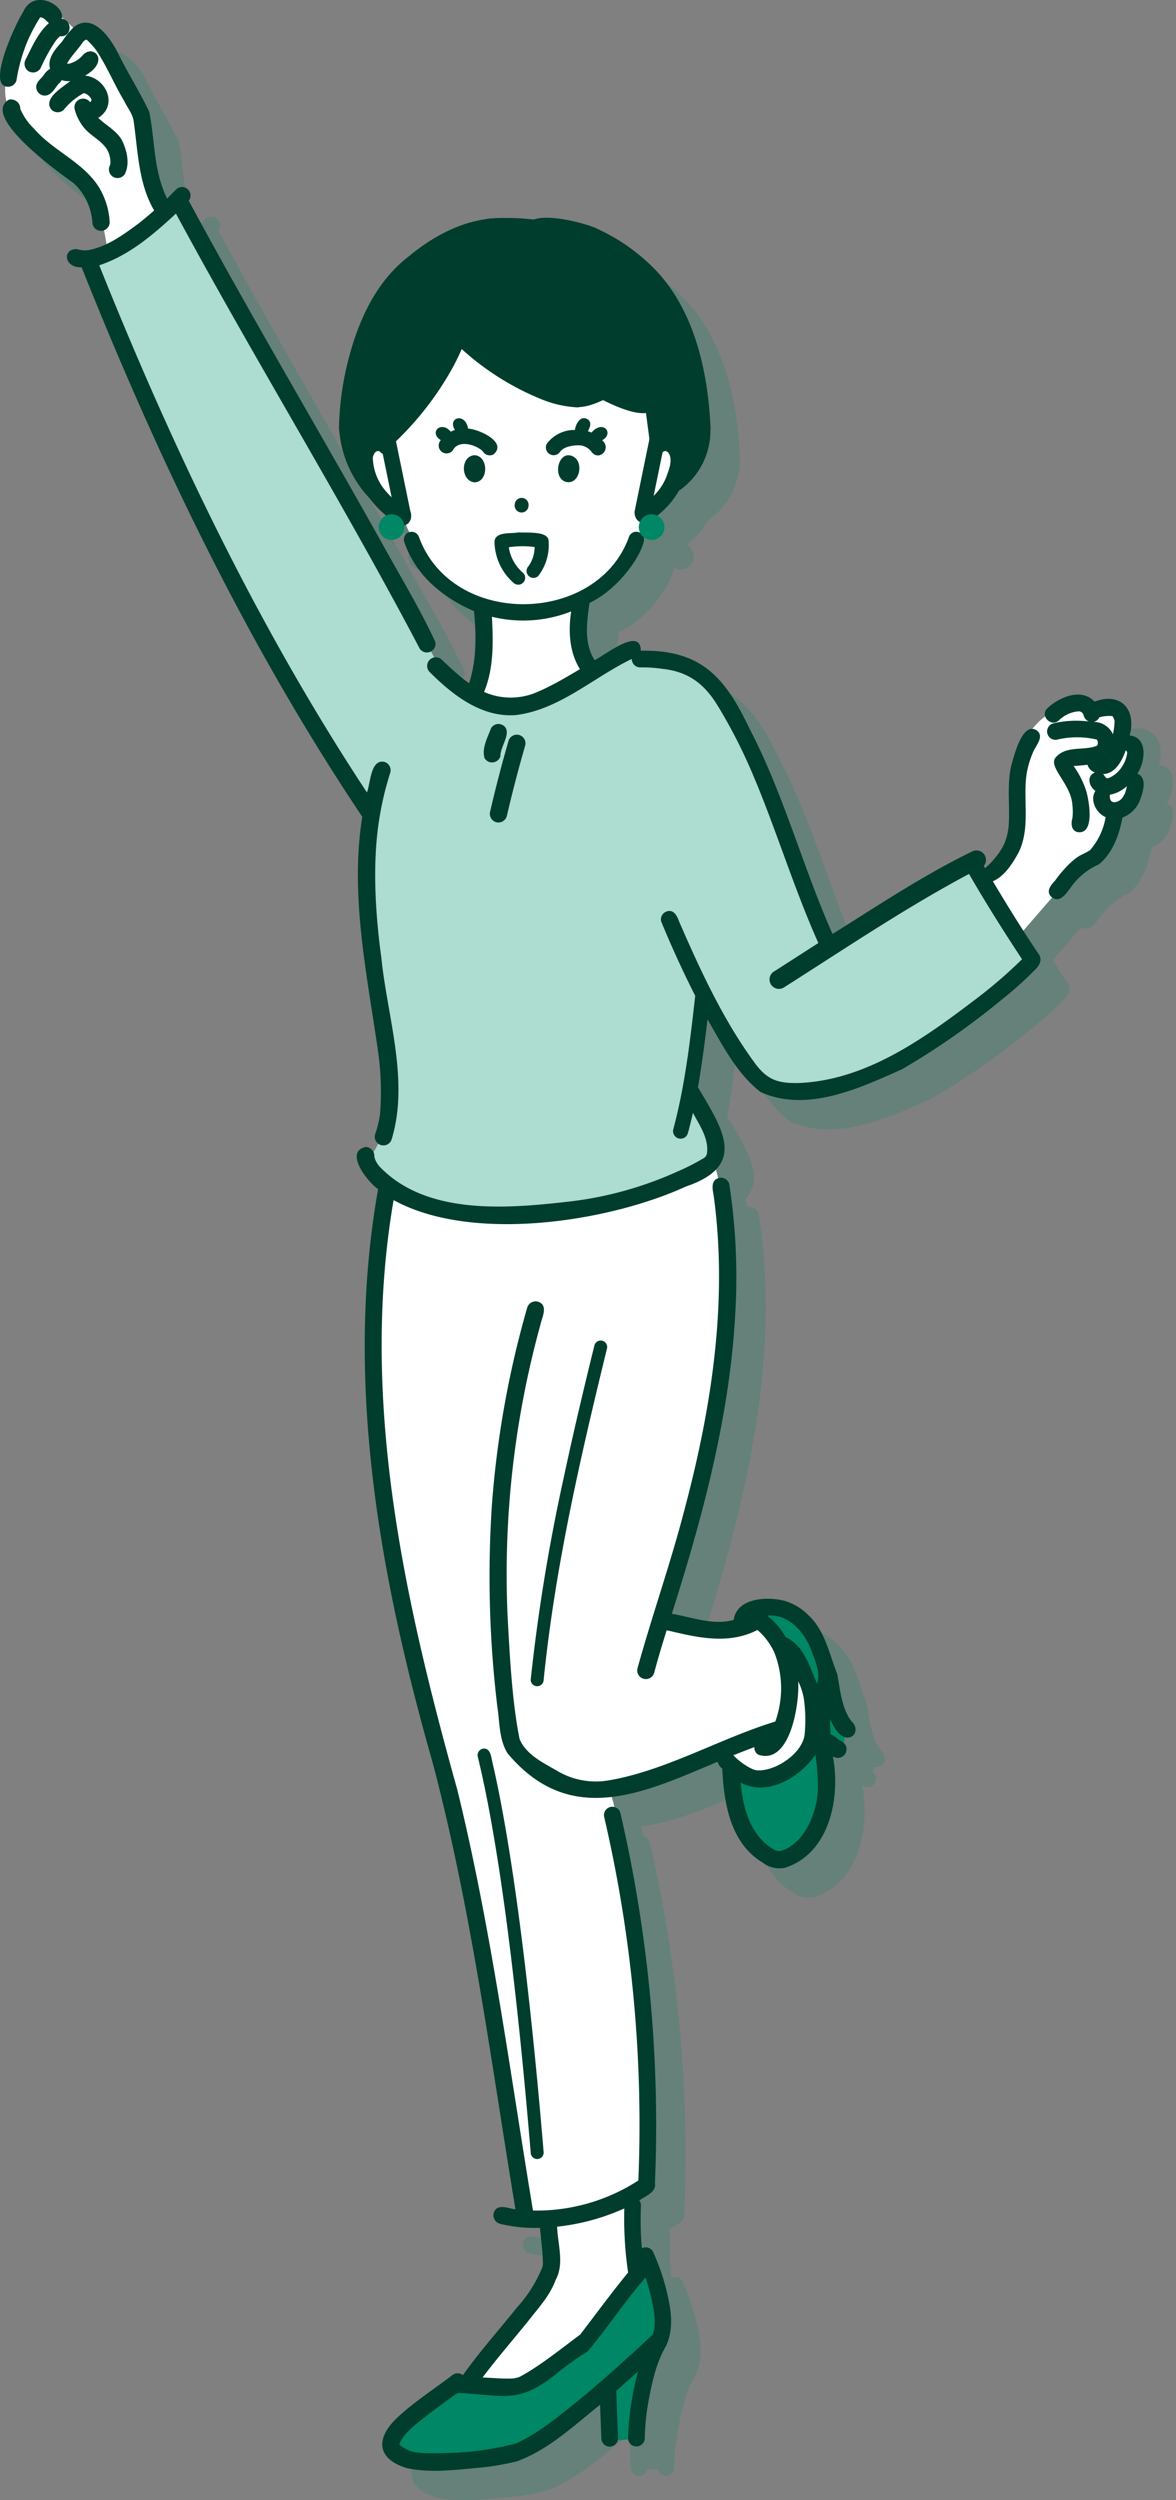 <svg xmlns="http://www.w3.org/2000/svg" width="200" height="425" viewBox="0 0 200 425">
  <rect x="0" y="0" width="200" height="425" fill="#808080" stroke="none"/>
  <g id="mv_img02" transform="translate(-2259.813 -313.928)">
    <g id="グループ_5480" data-name="グループ 5480" transform="translate(0.712 -0.351)">
      <g id="group" transform="translate(2264.099 319.277)" opacity="0.2">
        <g id="グループ_5046" data-name="グループ 5046" transform="translate(0.87 1.454)">
          <g id="グループ_5044" data-name="グループ 5044" transform="translate(64.997 271.746)">
            <path id="パス_95629" data-name="パス 95629" d="M2761,984.927s.476,15.849,8.837,15.7,8.157-14.707,7.2-19.876l2.925,1.158.823-3.431s-2.988-4.579-3.232-8.4-3.389-14.154-12.527-12.046l4.667,5.894a11.781,11.781,0,0,1,4.965,7.844,57.517,57.517,0,0,1,.507,9.889S2769.165,990.671,2761,984.927Z" transform="translate(-2702.604 -957.752)" fill="#008765"/>
            <path id="パス_95630" data-name="パス 95630" d="M2692.177,1170.68l-10.639,15-10.542,6.959H2659.5s-12.442,7.5-11.209,10.581,14.169,4.133,22.082.834S2685.1,1193.5,2685.1,1193.5l.945,8.691,5.086-.473,2.005-13.747S2698.566,1182.208,2692.177,1170.68Z" transform="translate(-2648.207 -1060.444)" fill="#008765"/>
          </g>
          <g id="グループ_5045" data-name="グループ 5045">
            <path id="パス_95631" data-name="パス 95631" d="M2644.7,552.862s-3.875-.639-3.773,2.4,1.24,6.833,6.391,10.834c0,0,4.053,11.985,13.2,15.027,0,0,1.042,13.5-1.292,15.423,0,0,11.128,3.957,20.427-4.073,0,0-2.919-3.23-2.494-12.2,0,0,10.456-5.083,11.136-14.588,0,0,7.447-5.643,5.979-9.956s-3.485-2.266-3.485-2.266l1.036-8.21s-2.107-15.627-24.29-15.218S2644.587,541.077,2644.7,552.862Z" transform="translate(-2579.697 -479.724)" fill="#008765"/>
            <path id="パス_95632" data-name="パス 95632" d="M2550.671,467.347s-2.487-1.273-5.209-15.347-9.612-16.522-10.326-14.895c0,0-6.194-7.424-8.437-2.643s-6.074,12.213-2.714,16.449,11.873,9.35,13.5,12.612,2.637,10.76,2.637,10.76Z" transform="translate(-2522.66 -432.857)" fill="#008765"/>
            <path id="パス_95633" data-name="パス 95633" d="M2843.443,690.666s5.363-1.148,5.966-8.469-1.518-15.7,6.2-20,14.55,1.79,11.518,4.319c0,0,4.421,2.559,1.423,5.782,0,0,3.691,3.86-2.16,7.267a11.067,11.067,0,0,1-6.416,9.027l-10.4,12.011Z" transform="translate(-2677.369 -542.743)" fill="#008765"/>
            <path id="パス_95634" data-name="パス 95634" d="M2687.67,1154.787l.511,8.487-14.753,19.634,8.806.9,10.572-7.821s9.955-11.3,9.955-11.668-.694-13.734-.694-13.734Z" transform="translate(-2595.373 -779.008)" fill="#008765"/>
            <path id="パス_95635" data-name="パス 95635" d="M2758.309,988.845s1.694,4.956,6.484,4.637,9.744-4.626,9.579-8.253-1.867-13.572-5.847-13.471c0,0,3.028,10.378-.156,13.471Z" transform="translate(-2636.31 -692.76)" fill="#008765"/>
          </g>
          <path id="パス_95636" data-name="パス 95636" d="M2645.583,815.457s-4.211,29.13-2.353,41.531,8.283,48.561,15.172,71.485l10.659,62.055s11.574,1.471,20.63-5.272c0,0,.038-45.91-6.277-67.219l28.277-9.981s6.153-14.7-3.935-18.913c0,0-6.832,3.837-15.457-.623,0,0,9.405-28.015,9.644-38.533s4-22.28-.9-38.952Z" transform="translate(-2580.581 -615.246)" fill="#008765"/>
          <path id="パス_95637" data-name="パス 95637" d="M2622.876,581.693s-4.454,1.633-12.843-5.888l-23.369-42.666-21.48-37.671s-8.337,10.274-15.471,10.148c0,0,14.767,32.929,23.643,51.089,8.934,18.277,23.391,43.242,23.391,43.242a70.132,70.132,0,0,0,1.245,22.643c2.731,11.919,5.535,29.967-.821,36.339,0,0,8.777,14.965,39.823,7.539,0,0,18.873-4.311,19.64-8.434s-4.313-12.066-4.313-12.066l2.156-15.6s6.344,13.328,10.016,15.306,10.114,3.442,24.416-4.3,21.489-16.538,21.489-16.538l-10.273-16.713L2675.9,622.59s-15.1-47.685-27.231-48.968l-8.56-1.668S2631.064,580.408,2622.876,581.693Z" transform="translate(-2535.708 -463.053)" fill="#008765"/>
          <path id="パス_95638" data-name="パス 95638" d="M2665.533,501.869a40.215,40.215,0,0,0-7.709-.156c-2.974.392-16.515,8.525-19.279,15.7s-6.293,19.328-6.167,20.095a19.141,19.141,0,0,0,5.792,12.355s-4.056-7.255-.892-9.232,12.681-11.49,15.784-18.114c0,0,17.559,11.177,19.967,11.219s5.686-1.951,5.686-1.951,5.115,2.72,5.841,2.934l.744,5.585s2.466-2.128,4.046-.021.871,7.647.871,7.647a12.391,12.391,0,0,0,5.3-10.422c0-7.225-6.049-21.2-6.049-21.2S2678.694,500.916,2665.533,501.869Z" transform="translate(-2575.574 -465.997)" fill="#008765"/>
        </g>
        <g id="グループ_5049" data-name="グループ 5049" transform="translate(0)">
          <g id="グループ_5047" data-name="グループ 5047">
            <path id="パス_95639" data-name="パス 95639" d="M2633.808,538.844a1.5,1.5,0,0,0,1.47-1.47,48.159,48.159,0,0,1,.348-5c.194-1.527.474-3.046.818-4.547,1.19-4.788,2.792-9.671,5.818-13.633,4.015-4.626,9.4-8.539,15.566-9.489a15.778,15.778,0,0,1,3.381-.052c.865.164,1.978.052,2.219-.982a1.487,1.487,0,0,0-1.027-1.808c-6.69-1.036-13.177,2.122-18.208,6.316-5.547,4.257-8.509,10.819-10.23,17.435a49.826,49.826,0,0,0-1.625,11.761A1.485,1.485,0,0,0,2633.808,538.844Z" transform="translate(-2574.686 -464.587)" fill="#008765"/>
            <path id="パス_95640" data-name="パス 95640" d="M2696.114,504.64a15.68,15.68,0,0,1,3.857.015,20.946,20.946,0,0,1,4.718,1.34c11.375,5.091,15.584,14.2,17.376,25.98a50.357,50.357,0,0,1,.391,5.341,1.47,1.47,0,0,0,2.941,0c-.438-10.169-3.021-21.472-10.965-28.436a32.1,32.1,0,0,0-8.082-5.349c-1.891-1.1-12.787-3.906-12.043.081A1.517,1.517,0,0,0,2696.114,504.64Zm.021,0c.243-.035.067-.008,0,0Z" transform="translate(-2604.555 -464.53)" fill="#008765"/>
            <path id="パス_95641" data-name="パス 95641" d="M2720.347,554.419c-.029-1.252-1.223-1.539-2.26-1.534a13.989,13.989,0,0,1-2.879-.783,40.708,40.708,0,0,1-7.161-4.031,5.87,5.87,0,0,1-1.767-2.026,1.471,1.471,0,0,0-2.54,1.484C2704.276,550.385,2719.89,559.358,2720.347,554.419Z" transform="translate(-2609.025 -485.641)" fill="#008765"/>
            <path id="パス_95642" data-name="パス 95642" d="M2654.189,543.778c.588-1.069,1.121-2.163,1.609-3.279a45.763,45.763,0,0,0,14.039,8.721,18.666,18.666,0,0,0,5.594,1.189,1.47,1.47,0,0,0,0-2.94c-5.825-.479-10.855-4.08-15.573-7.247a15.759,15.759,0,0,1-3.394-3.48,1.478,1.478,0,0,0-2.631,1.32c-1.385,2.359-2.389,5.024-4.021,7.278a63.746,63.746,0,0,1-7.985,9.576c-2.6-.253-4.361,2.481-4.1,4.859.389,4.464,3.566,8.24,7.292,10.484,1.568.772,2.593-.806,2.035-2.22l-2.435-11.866A52.71,52.71,0,0,0,2654.189,543.778Zm15.666,2.305Zm-28.1,11.711c.023.029.047.058.072.087l-.009,0Zm-.952.7c-.026.067-.042.081,0,0Zm2.268,6.361a9.08,9.08,0,0,1-2.393-5.9c.086-.485.384-1.171.969-1.118-.067-.017-.124-.044.02,0a.265.265,0,0,0,.072,0s-.007,0-.012.005l-.007,0,.006,0a.1.1,0,0,1-.035,0c.057-.019.221.163.161.08.078.066.064.055-.028-.04l.009,0a2.011,2.011,0,0,0,.535.442l1.513,7.37C2643.6,565.427,2643.329,565.149,2643.072,564.855Z" transform="translate(-2577.274 -481.161)" fill="#008765"/>
            <path id="パス_95643" data-name="パス 95643" d="M2690.051,594.691a1.181,1.181,0,1,0,2.353.166A1.181,1.181,0,1,0,2690.051,594.691Z" transform="translate(-2602.516 -508.897)" fill="#008765"/>
            <path id="パス_95644" data-name="パス 95644" d="M2706.922,579.759c-2.539-1.359-3.682,3.5-1.353,4.267C2707.89,584.7,2708.785,580.821,2706.922,579.759Zm-.849,2.493a.426.426,0,0,1,.01.071C2706.063,582.252,2706.066,582.237,2706.073,582.252Zm-.1-.05h0v0Z" transform="translate(-2609.394 -502.136)" fill="#008765"/>
            <path id="パス_95645" data-name="パス 95645" d="M2710.192,570.866c1.515-1.257-.374-3.19-2.168-1.071a5.447,5.447,0,0,0-.618-.226c.364-.691.753-1.562-.118-2.074-1.188-.648-1.958.868-2.082,1.853a5.864,5.864,0,0,0-4.781,2.335,1.324,1.324,0,0,0,2.285,1.336c.584-.791,2.164-1.153,3.531-1.039a2.808,2.808,0,0,1,1.745,1.039c1.3,1.8,3.534-.507,1.857-1.9C2709.956,571.031,2710.074,570.948,2710.192,570.866Z" transform="translate(-2607.428 -496.261)" fill="#008765"/>
            <path id="パス_95646" data-name="パス 95646" d="M2673.96,573.515c2.4-2.113-2.574-4.285-4.346-4.381-.464-2.8-3.562-1.884-2.236.234a5.037,5.037,0,0,0-.7.3c-1.638-1.948-3.788.1-1.7,1.441a1.338,1.338,0,1,0,2.2,1.459c1.256-1.682,4.276-.378,4.968.47A1.357,1.357,0,0,0,2673.96,573.515Zm-5.833-1.631c-.065.031-.077.028,0,0Zm3.545.722c.042.03.04.031,0,0Z" transform="translate(-2590.011 -496.282)" fill="#008765"/>
            <path id="パス_95647" data-name="パス 95647" d="M2675.23,579.509c-2.445.085-2.47,4.23-.163,4.611C2677.57,584.2,2677.63,579.715,2675.23,579.509Zm.038,2.824v0Z" transform="translate(-2594.473 -502.131)" fill="#008765"/>
            <path id="パス_95648" data-name="パス 95648" d="M2645.345,578.154l-.022,0a.352.352,0,0,0,.043.008Z" transform="translate(-2580.948 -501.476)" fill="#008765"/>
            <path id="パス_95649" data-name="パス 95649" d="M2740.944,579.376l-.023-.045.026.053Z" transform="translate(-2627.054 -502.045)" fill="#008765"/>
            <path id="パス_95650" data-name="パス 95650" d="M2729.708,585.759a1.494,1.494,0,0,0,2.012.528A14.189,14.189,0,0,0,2737,580.95c1.875-3.059,2.572-9.114-2.212-9.62a1.322,1.322,0,0,0-2.607-.2c-.3,1.422-2.389,11.661-2.738,13.339A2.073,2.073,0,0,0,2729.708,585.759Zm5.474-11.19a2.687,2.687,0,0,1,.191.314c0-.016.042.089.064.128l-.039-.076c.436,1.287-.188,2.626-.608,3.836l.046-.1-.066.152a9.5,9.5,0,0,1-2.1,3.066l1.512-7.369c.065-.052.113-.13.185-.176-.017.025-.019.033.028-.016a.7.7,0,0,1,.284-.052c-.05-.018-.073-.04.049,0a.256.256,0,0,1,.062,0c-.011-.012.026.006.053.022a.277.277,0,0,1-.051-.019.028.028,0,0,1-.014.01A.817.817,0,0,1,2735.182,574.568Zm-.8-.258-.013,0c.024-.029.051-.054.074-.085C2734.445,574.232,2734.412,574.274,2734.386,574.31Zm-.021.013.012,0-.035.03Zm.1-.04.012-.007S2734.478,574.279,2734.47,574.283Zm-.149.085a.117.117,0,0,1-.021.017A.1.1,0,0,1,2734.32,574.368Z" transform="translate(-2621.507 -497.596)" fill="#008765"/>
            <path id="パス_95651" data-name="パス 95651" d="M2739.793,578.151h0l0,0Z" transform="translate(-2626.508 -501.475)" fill="#008765"/>
            <path id="パス_95652" data-name="パス 95652" d="M2739.672,578.162a.2.2,0,0,0-.1-.011A.172.172,0,0,0,2739.672,578.162Z" transform="translate(-2626.404 -501.474)" fill="#008765"/>
            <path id="パス_95653" data-name="パス 95653" d="M2739.771,586.857l.006-.014-.021.047Z" transform="translate(-2626.492 -505.668)" fill="#008765"/>
            <path id="パス_95654" data-name="パス 95654" d="M2680.377,657.407l.108.044C2680.526,657.466,2680.528,657.465,2680.377,657.407Z" transform="translate(-2597.855 -539.7)" fill="#008765"/>
            <path id="パス_95655" data-name="パス 95655" d="M2683.136,667.958a1.478,1.478,0,0,0-2.012.527c-.568,1.575-1.619,3.417-1.085,5.1a1.481,1.481,0,0,0,2.687-.352C2682.667,671.558,2684.891,669.038,2683.136,667.958Z" transform="translate(-2597.621 -544.693)" fill="#008765"/>
            <path id="パス_95656" data-name="パス 95656" d="M2682.976,686.147a1.493,1.493,0,0,0,1.809-1.027q1.4-6.046,3.127-12.007a1.471,1.471,0,0,0-2.836-.782q-1.727,5.959-3.126,12.007A1.494,1.494,0,0,0,2682.976,686.147Z" transform="translate(-2598.594 -546.382)" fill="#008765"/>
            <path id="パス_95657" data-name="パス 95657" d="M2698.8,1175.1c.049-.12.149-.433,0,0Z" transform="translate(-2606.74 -789.27)" fill="#008765"/>
            <path id="パス_95658" data-name="パス 95658" d="M2652.185,1232.619a.228.228,0,0,0-.012.05l.018.018A.107.107,0,0,0,2652.185,1232.619Z" transform="translate(-2584.252 -817.115)" fill="#008765"/>
            <path id="パス_95659" data-name="パス 95659" d="M2690.527,1232.225c.127-.056.318-.156,0,0Z" transform="translate(-2602.75 -816.885)" fill="#008765"/>
            <path id="パス_95660" data-name="パス 95660" d="M2644.918,773.531c-.013-.077-.018-.1.007.048C2644.922,773.563,2644.92,773.547,2644.918,773.531Z" transform="translate(-2580.748 -595.676)" fill="#008765"/>
            <path id="パス_95661" data-name="パス 95661" d="M2686.769,1048.332c-1.065-9.715-2.28-19.417-3.886-29.059-.721-4.3-1.522-8.59-2.508-12.839-.22-.947-.348-2.527-1.7-2.216a1.121,1.121,0,0,0-.771,1.356c1.01,4.152,1.826,8.349,2.557,12.557,1.225,7.073,2.2,14.115,3.072,21.263,1.354,11.125,2.431,22.281,3.369,33.448a1.1,1.1,0,0,0,2.206,0C2688.422,1064.664,2687.658,1056.492,2686.769,1048.332Z" transform="translate(-2596.646 -706.942)" fill="#008765"/>
            <path id="パス_95662" data-name="パス 95662" d="M2753.094,809.058c-.083.118-.094.172-.078.169A1.5,1.5,0,0,0,2753.094,809.058Z" transform="translate(-2632.884 -612.838)" fill="#008765"/>
            <path id="パス_95663" data-name="パス 95663" d="M2690.216,607.842a5.608,5.608,0,0,1-1.027,2.773,1.177,1.177,0,0,0,1.664,1.663,8.673,8.673,0,0,0,1.75-6.209c-.417-1.482-3.872-1.117-5.146-1.211-1.261.261-3.875-.193-4.039,1.555a9.491,9.491,0,0,0,3.24,7.017,1.177,1.177,0,0,0,1.663-1.664,7.076,7.076,0,0,1-2.467-4.384,15.672,15.672,0,0,1,4.4-.037C2690.252,607.511,2690.231,607.676,2690.216,607.842Zm.066-1.306c-.025-.086-.012-.067,0,0Z" transform="translate(-2599.322 -514.356)" fill="#008765"/>
            <path id="パス_95664" data-name="パス 95664" d="M2776.451,1037.817h.035l-.046,0Z" transform="translate(-2644.185 -723.164)" fill="#008765"/>
            <path id="パス_95665" data-name="パス 95665" d="M2775.627,1037.554c.045.013.09.029.135.046a.326.326,0,0,0-.146-.052Z" transform="translate(-2643.787 -723.035)" fill="#008765"/>
            <path id="パス_95666" data-name="パス 95666" d="M2777.29,1037.813a.2.2,0,0,0,.044-.006c-.027,0-.053,0-.076.006Z" transform="translate(-2644.579 -723.16)" fill="#008765"/>
            <path id="パス_95667" data-name="パス 95667" d="M2744.153,732.769l-.007-.017Z" transform="translate(-2628.609 -576.037)" fill="#008765"/>
            <path id="パス_95668" data-name="パス 95668" d="M2754.147,676.41c-2.732-4.03-5.288-8.191-7.788-12.37,1.958-.825,3.326-2.988,4.333-4.806,2.048-4.066.847-8.672,1.346-13.007a15.374,15.374,0,0,1,1.1-3.981c.446-1.232,2.189-2.893.553-3.938-2.384-1.217-3.686,4.342-4.174,5.949-.85,3.547-.164,7.2-.506,10.783l0-.009a10.8,10.8,0,0,1-.7,2.615c.088-.128.1-.151.087-.125-.163.241-.274.532-.415.776a13.487,13.487,0,0,1-2.956,3.511l-.213-.365a1.613,1.613,0,0,0-2.006-2.453c-8.265,4.015-15.938,9.15-23.719,14.009-5.1-11.487-8.293-23.783-14.137-34.944-4.16-8.731-8.2-13.384-18.467-13.21-.042-4.187-6.191.85-7.856,1.608-1.854-2.909-1.327-6.5-.865-9.722,4.8-2.307,8.588-7.643,9.225-10.43a1.321,1.321,0,0,0-2.521-.786c-5.372,14.969-30.055,15.5-35.712,0a1.321,1.321,0,0,0-2.52.788,17.63,17.63,0,0,0,4.635,7.17,24.424,24.424,0,0,0,7.245,4.633c.4,4.074.45,8.342-.829,12.272-.185-.118-.671-.481-.764-.551-1.369-1.073-2.635-2.27-3.9-3.465a1.471,1.471,0,0,0-2.079,2.079c3.935,3.929,8.859,7.822,14.752,7.344,7.406-.949,13.131-6.4,19.651-9.538a1.44,1.44,0,0,0,1.418,1.439,23.318,23.318,0,0,1,3.819.247c4.373.475,7.083,2.529,9.352,6.217a89.314,89.314,0,0,1,6.2,12.206c3.728,8.821,6.875,19.1,10.946,28.182-2.474,1.583-4.938,3.18-7.413,4.761a1.6,1.6,0,1,0,1.611,2.756c10.37-6.583,20.574-13.48,31.424-19.262,2.847,4.928,5.886,9.751,9.015,14.5a79.526,79.526,0,0,1-7.878,6.793c-8.827,6.7-18.656,13.8-30.138,14.25-3.728.069-5.5-.645-7.673-3.734-5.25-7.244-9.028-15.461-12.592-23.635.091.217,0,.006-.034-.08l.027.064c-.326-.91-.88-2.166-2.083-1.8a1.434,1.434,0,0,0-.991,1.746c1.766,4.271,3.687,8.487,5.783,12.611-.861,7.634-1.731,15.227-3.729,22.687a1.285,1.285,0,0,0,2.477.683q.475-1.725.865-3.473c1.136,2.133,2.825,4.531,2.352,7.051.01-.016.019-.029.033-.047-.043.045-.07.2-.111.215a1.394,1.394,0,0,1-.36.431,37.589,37.589,0,0,1-4.521,2.312,61.841,61.841,0,0,1-18.084,5.075c-10.712,1.236-24.757,2.536-32.786-6.1.04.055.086.084.009-.028a3.681,3.681,0,0,1-.718-1.455,1.523,1.523,0,0,0-1.479-1.656c-3.735.816.411,6.036,2.12,7.165-5.813,32.826.342,66.173,9.369,97.823,6.53,24.82,9.808,50.318,13.992,75.6-1.238-.155-3.192-1.09-3.7.641a1.5,1.5,0,0,0,1.027,1.808,25.168,25.168,0,0,0,6.841.692c.184,2.071.486,4.141.507,6.219a3.308,3.308,0,0,1-.291.937l0-.014a22.689,22.689,0,0,1-4.118,6.386c-3.063,3.831-6.354,7.5-9.19,11.5a1.522,1.522,0,0,0-1.937.109c-2.042,1.613-6.958,4.825-9.55,7.441-3.513,3.513-2.926,6.8,1.946,8.27,4.032.876,8.306.281,12.381-.079a42.205,42.205,0,0,0,6.3-1.07c5.412-1.951,9.737-6.1,14.18-9.624q.1,2.852.209,5.7a1.419,1.419,0,1,0,2.839,0q-.149-4.035-.3-8.07,1.868-1.634,3.707-3.3a49.066,49.066,0,0,0-1.7,11.372,1.42,1.42,0,0,0,2.839,0,40.1,40.1,0,0,1,.6-6.117c.612-3.293,1.308-6.692,3.032-9.605,1.2-2.589.949-5.473.335-8.209a37.462,37.462,0,0,0-2.585-7.825,1.421,1.421,0,0,0-1.879-.539,60.231,60.231,0,0,1-.154-7.3,1.321,1.321,0,0,0-.281-.834c1.018-.726,2.958-1.415,2.665-2.952a234.507,234.507,0,0,0-5.892-62.961,1.42,1.42,0,0,0-2.737.755,230.458,230.458,0,0,1,5.807,61.761,31.772,31.772,0,0,1-17.92,5.108c-3.972-23.887-7.094-47.96-12.866-71.506-9.072-32.486-16.642-66.461-10.839-100.253,13.229,7.3,36.45,3.772,49.768-2.326,10.478-3.579,6.152-9.783,1.992-16.856.675-3.833,1.164-7.692,1.625-11.544,2.538,4.377,4.945,9.181,9.005,12.351,7.871,3.564,16.767-.6,24.071-3.86a126.871,126.871,0,0,0,16.907-11.794,59.207,59.207,0,0,0,5.416-4.825C2754.1,678.616,2754.937,677.508,2754.147,676.41Zm-82.249-46c-.925.488-1.863.962-2.825,1.37a11.241,11.241,0,0,1-9.076.154l.032.012-.2-.092c1.669-3.979,1.571-8.536,1.335-12.777a22.306,22.306,0,0,0,13.477-.9c-.491,3.282-.332,6.918,1.494,9.8C2674.741,628.814,2673.337,629.643,2671.9,630.408Zm26.538,2.171c.1.129.045.058,0,0Zm-9.75,274.41a10.824,10.824,0,0,1,.108,3.018,5.963,5.963,0,0,1-.286,1.086c-3.883,3.6-7.8,7.162-11.86,10.554-3.6,2.915-7.19,6-11.419,7.957l.054-.026A49.97,49.97,0,0,1,2653.7,931.2c-1.933.067-5.241.156-6.445-.337a6.949,6.949,0,0,1-1.812-1.059.409.409,0,0,1-.033.1.429.429,0,0,1,.015-.118l-.018-.019c0-.037.02-.046.03-.032.668-1.992,3.4-3.873,4.506-4.78,1.674-1.293,3.4-2.529,5.1-3.778a3.415,3.415,0,0,1,.506-.172c8.218.455,10.361,1.9,17.187-3.756a49.012,49.012,0,0,1,4.71-3.311c3.405-4.039,6.338-8.555,9.845-12.55A34.993,34.993,0,0,1,2688.687,906.988Zm-7.192-19.584Zm1.614,2.483q.289-.126.575-.258a63.171,63.171,0,0,0,.642,10.9c-2.818,3.431-5.438,7.018-8.143,10.538-3.189,2.376-7.086,5.51-10.282,7.181a4.647,4.647,0,0,1-1.189.288c-1.712.083-3.425-.106-5.137-.165,2.413-3.206,5.219-6.443,7.779-9.613,1.717-2.206,3.665-4.29,4.646-6.952,1.529-2.817.348-6.052.261-9.07A37.481,37.481,0,0,0,2683.109,889.888Zm-41.241-177.575-.007-.013Zm6.4,4.565.13.054A.636.636,0,0,1,2648.265,716.877Zm25.707,1.667a.736.736,0,0,0,.122-.021A.365.365,0,0,1,2673.971,718.544Zm23.289-7.462.11-.083a3.031,3.031,0,0,1-.3.23Zm11.695-13.273c.37.108.137.068,0,0Z" transform="translate(-2577.506 -514.237)" fill="#008765"/>
            <path id="パス_95669" data-name="パス 95669" d="M2743.27,909.064c-1.648-2.292-1.848-5.265-2.359-7.963-1.36-3.392-2.055-7.323-4.857-9.955a9.45,9.45,0,0,0-4.109-2.488c-2.933-.771-8.124-.527-8.642,3.24-3.548.98-7.045-.471-10.527-1.034,5.254-16.558,9.837-33.515,10.786-50.937a104.315,104.315,0,0,0-1.014-22.114,1.475,1.475,0,0,0-1.808-1.027c-1.395.431-1.034,1.9-.849,3,.165,1.154.3,2.312.416,3.471,1.676,16.8-1.059,33.7-5.381,49.922-2.349,9.069-5.484,17.909-7.983,26.933a1.471,1.471,0,0,0,2.836.782c.64-2.429,1.372-4.832,2.121-7.23a2.421,2.421,0,0,0,.29.057c4.33,1.013,10.107,2.549,15.143-.117a11.3,11.3,0,0,1,2.907,3.893,16.719,16.719,0,0,1,.137,11.676c-9.481,2.916-18.578,8.32-28.238,9.987a12.887,12.887,0,0,1-9.047-1.711c-2.328-1.333-5.11-2.688-6.2-5.285-1.268-6.151-1.7-14.4-2.063-21.3a159.738,159.738,0,0,1,5.606-49.166c.292-1.3,1.391-3.314-.444-3.9a1.5,1.5,0,0,0-1.809,1.027,165.126,165.126,0,0,0-6.027,33.872,184.849,184.849,0,0,0,.942,33.892c.42,2.7.268,5.628,1.762,8.017,10.635,12.633,23.033,6.769,35.7,1.4a2.01,2.01,0,0,0,.8,1.162c.261,5.859,1.375,12.653,6.8,15.938a4.737,4.737,0,0,0,3.9.92c7.583-2.481,9.435-11.929,8.111-18.928a1.487,1.487,0,0,0,2.281-1.59c-.194-.8-1.039-1.017-1.612-1.476a2.893,2.893,0,0,0-1.067-.707q-.084-1.305-.062-2.614C2741.888,914.374,2745.617,911.2,2743.27,909.064Zm-23.3-88.721c-.009-.064-.019-.142,0,0Zm-25.052,98.091-.043-.017C2694.675,918.341,2694.831,918.4,2694.915,918.434Zm.03.013,0,0Zm40.415-7.051c-.4,3.206-4.917,6.238-8.021,6.075-1.012-.031-3.1-1.453-4.091-2.565q1.782-.713,3.577-1.387a1.318,1.318,0,0,0,.7,1.307c5.436,1.758,6.983-8.821,6.742-12.484a10.818,10.818,0,0,1,.97,3.018c0-.01.074.542.071.533A25.838,25.838,0,0,1,2735.359,911.4Zm-2.14-18.99c-.023-.018-.044-.034-.056-.045C2733.181,892.376,2733.2,892.39,2733.219,892.405Zm.089.067Zm-4.294-1.289c3.611-.351,6.208,2.684,7.438,5.757.623,1.852,1.67,3.834,1.013,5.785-1.254-2.9-2.209-6.422-5.3-7.882A13.488,13.488,0,0,0,2729.014,891.183Zm8.609,29.323q-.018.6-.079,1.2c-.012.121-.123.663-.018.2-.53,3.949-2.659,8.2-6.249,9.276.081,0,.142,0-.026.005-.069.018-.141.019-.049,0-.126,0-.252,0-.378,0,.05,0,.094.01.089.021-.014-.006-.372-.037-.135-.024a1.611,1.611,0,0,1-.281-.086c-.01.035-.161-.071-.21-.065.025,0,.044.009.064.014-4.164-2.229-5.511-7.1-5.869-11.5,4.546,2.463,10.079-.9,12.712-4.725A37.088,37.088,0,0,1,2737.623,920.507Zm5.594-11.5a.291.291,0,0,1-.076-.1Z" transform="translate(-2598.522 -616.54)" fill="#008765"/>
            <path id="パス_95670" data-name="パス 95670" d="M2695.314,927.854a1.1,1.1,0,0,0,2.206,0c1.925-19.024,6.221-37.714,10.76-56.26a1.1,1.1,0,1,0-2.126-.586c-1.85,7.5-3.63,15.016-5.238,22.57A314.343,314.343,0,0,0,2695.314,927.854Z" transform="translate(-2605.059 -642.327)" fill="#008765"/>
            <path id="パス_95671" data-name="パス 95671" d="M2533.92,476.9a10.043,10.043,0,0,1,3.193,6.675,1.471,1.471,0,0,0,2.941,0,12.72,12.72,0,0,0-1.773-5.89c-2.667-4.35-7.812-6.228-11.1-10.051a10.23,10.23,0,0,1-2.328-3.344,1.591,1.591,0,0,0-1.937-1.582C2518,465.531,2531.559,475.225,2533.92,476.9Zm1.106,1.186c.069.085.061.084,0,0Zm-3.359-6.508c-.023-.018-.046-.036-.07-.053Zm.017.013-.016-.013C2531.738,471.628,2531.817,471.69,2531.684,471.587Z" transform="translate(-2521.4 -445.768)" fill="#008765"/>
            <path id="パス_95672" data-name="パス 95672" d="M2521.973,444.745a1.488,1.488,0,0,0,1.809-1.027,28.761,28.761,0,0,1,1.872-6.658l-.019.044a27.59,27.59,0,0,1,2.191-4.126,1.781,1.781,0,0,1,.806.359c.044.048.381.432.175.158a2.01,2.01,0,0,0,.5.47c-1.888,1.682-2.855,4-3.968,6.2a1.506,1.506,0,0,0,.527,2.012,1.489,1.489,0,0,0,2.012-.528,30.8,30.8,0,0,1,2.5-4.552c.012-.028.124-.169.163-.224l-.042.058a5.546,5.546,0,0,1,.6-.648c-.007,0,.03-.04.076-.078l.008,0a.32.32,0,0,1,.05-.041l-.043.041c2.017.238,2.223-2.743.26-2.964.809-2.131-4.689-5.34-6.527-1.17C2523.8,433.756,2518.913,444.071,2521.973,444.745Zm9.279-8.6.014-.012h0l-.012.012Zm.023,0,.022-.013C2531.349,436.126,2531.36,436.136,2531.275,436.145Zm-5.616.9c.017-.039.016-.038,0,0Z" transform="translate(-2520.98 -430.048)" fill="#008765"/>
            <path id="パス_95673" data-name="パス 95673" d="M2540.522,442.028a.408.408,0,0,0,.091-.075h-.006C2540.577,441.977,2540.55,442,2540.522,442.028Z" transform="translate(-2530.405 -435.789)" fill="#008765"/>
            <path id="パス_95674" data-name="パス 95674" d="M2539.183,443.439l-.053.076s.034-.043.121-.166C2539.227,443.378,2539.206,443.409,2539.183,443.439Z" transform="translate(-2529.733 -436.463)" fill="#008765"/>
            <path id="パス_95675" data-name="パス 95675" d="M2549.254,443.111a.389.389,0,0,0,.066.013l-.026-.019Z" transform="translate(-2534.616 -436.345)" fill="#008765"/>
            <path id="パス_95676" data-name="パス 95676" d="M2549.339,443.1h0s-.01,0-.016,0l0,0Z" transform="translate(-2534.649 -436.342)" fill="#008765"/>
            <path id="パス_95677" data-name="パス 95677" d="M2549.238,443.11h0l.005,0h0Z" transform="translate(-2534.607 -436.348)" fill="#008765"/>
            <path id="パス_95678" data-name="パス 95678" d="M2549.47,443.2l-.033-.02a.054.054,0,0,0,.024-.006c-.014-.009-.05-.011-.068-.029a.068.068,0,0,1-.042-.012.068.068,0,0,0,.01.01.174.174,0,0,1-.023,0l0,0a.4.4,0,0,0-.05,0c.062.041.114.027.166.062l-.009-.008Z" transform="translate(-2534.634 -436.357)" fill="#008765"/>
            <path id="パス_95679" data-name="パス 95679" d="M2875.453,663.6a.571.571,0,0,0,.057.008A.353.353,0,0,0,2875.453,663.6Z" transform="translate(-2691.937 -542.686)" fill="#008765"/>
            <path id="パス_95680" data-name="パス 95680" d="M2887.078,666.726c0-.045-.028-.087-.036-.143A.2.2,0,0,0,2887.078,666.726Z" transform="translate(-2697.525 -544.125)" fill="#008765"/>
            <path id="パス_95681" data-name="パス 95681" d="M2879.925,671.542c1.355-1.948,1.865-6.2-1.307-6.476,1.208-4.41-1.5-7.451-5.967-5.759-2.244-2.408-6.005-.767-8.037,1.14-1.31,1.282.706,3.305,2.008,2.007a5.38,5.38,0,0,1,3.4-1.505c-.112-.025.12.021.153.01a.65.65,0,0,1-.1,0,.93.93,0,0,1,.458.214c.057.056.183.284.105.106-.1-.216.1.192.123.23a1.575,1.575,0,0,0,.92,1.171,17.061,17.061,0,0,0-6.056.324,1.42,1.42,0,0,0,.755,2.738,14.834,14.834,0,0,1,6.6-.006c-.117-.132.013.014.068.037-.006-.009-.009-.017-.006-.021s.025.037.021.04l.008.011-.009-.011s-.006,0-.012,0a.826.826,0,0,1,.129.78c0-.008-.01.04-.024.09.034-.058.069-.1,0,0-.023.067-.063.144-.027.038l-.061.083a.338.338,0,0,1,.045-.016c-.025.017-.055.024-.068.05a.126.126,0,0,0-.055.029.067.067,0,0,1,.011-.013c-2.238.84-5.07-.068-6.851,1.844-1.665,1.606,2.546,4.541,2.736,8.227a9.235,9.235,0,0,1,0,2.224c-.261.883-.21,2.1.878,2.356,2.993.46,1.967-5.316,1.472-7a15.563,15.563,0,0,0-2.147-4.239c.891-.064,1.523-.107,2.362-.214a1.985,1.985,0,0,0,1.276,1.319c-1.486.544-1.023,2.417.084,3.122-1.02,1.542.12,3.809,1.725,4.455a11.285,11.285,0,0,1-2.661,5.632.036.036,0,0,1,.021,0c-.129.08-.2.151-.071.031a14.658,14.658,0,0,1-1.418.755c-1.707.817-3.821,3.432-4.437,4.345-.7.742-1.659,1.838-.677,2.785,1.481,1.291,2.658-.74,3.463-1.794-.033.037.093-.116.108-.142l-.005.01a11.522,11.522,0,0,1,4.534-3.587c2.36-1.921,3.457-5.035,4-7.943a5.2,5.2,0,0,0,2.933-2.822C2880.841,674.821,2881.734,672.272,2879.925,671.542Zm-10.839-1.306-.005-.007C2869.171,670.213,2869.138,670.225,2869.086,670.236Zm8.669-2.115c.072-.177.135-.357.2-.537a.625.625,0,0,1,.246.37c.005.126-.036.4.011.056a6.187,6.187,0,0,1-.37,1.378q-.089.219.022-.047a6.859,6.859,0,0,1-.86,1.469q.171-.219.024-.036a4.932,4.932,0,0,1-1.713,1.4c-.8.41-.754-.095-1.213-.554C2876,671.57,2877.128,669.7,2877.755,668.121Zm-3.033,4.266a.245.245,0,0,1-.111-.079C2874.641,672.324,2874.67,672.352,2874.722,672.387Zm-.113-.083,0,0h0l0,0Zm-2.122-9.551a1.461,1.461,0,0,0,.99-.791,6.161,6.161,0,0,1,2.222-.2,4.3,4.3,0,0,1,.271.493c-.191-.359.071.128.053.235.062-.136.011.15.061.178a.256.256,0,0,1-.025-.035,11.211,11.211,0,0,1-.282,2.218A3.591,3.591,0,0,0,2872.487,662.753Zm.639,4.039.038-.03C2873.186,666.762,2873.18,666.773,2873.126,666.792Zm4.943,7.288a6.73,6.73,0,0,1-.281.894l.01-.038a4.642,4.642,0,0,1-.477.807l.039-.068a2,2,0,0,1-.351.357l.065-.036c-1.035.714-1.943.538-1.811-.868a5.754,5.754,0,0,0,2.873-1.452A2.193,2.193,0,0,1,2878.069,674.08Z" transform="translate(-2686.505 -540.036)" fill="#008765"/>
            <path id="パス_95682" data-name="パス 95682" d="M2889.628,691.957c.054-.08.093-.159,0,0Z" transform="translate(-2698.773 -556.318)" fill="#008765"/>
            <path id="パス_95683" data-name="パス 95683" d="M2890.474,690.482c.041-.106.07-.264,0,0Z" transform="translate(-2699.181 -555.582)" fill="#008765"/>
            <path id="パス_95684" data-name="パス 95684" d="M2888.859,692.732c-.171.094-.084.058,0,0Z" transform="translate(-2698.355 -556.736)" fill="#008765"/>
            <path id="パス_95685" data-name="パス 95685" d="M2881.167,672.84a.265.265,0,0,0,.07.057A.242.242,0,0,0,2881.167,672.84Z" transform="translate(-2694.693 -547.143)" fill="#008765"/>
            <path id="パス_95686" data-name="パス 95686" d="M2881.485,674.631a.4.4,0,0,0-.023.042A.106.106,0,0,0,2881.485,674.631Z" transform="translate(-2694.835 -548.006)" fill="#008765"/>
            <path id="パス_95687" data-name="パス 95687" d="M2881.269,674.891l.013-.018a.182.182,0,0,0-.067.05A.348.348,0,0,0,2881.269,674.891Z" transform="translate(-2694.716 -548.123)" fill="#008765"/>
            <path id="パス_95688" data-name="パス 95688" d="M2881.314,672.93a.059.059,0,0,0-.015-.019.169.169,0,0,0,.014.019Z" transform="translate(-2694.756 -547.177)" fill="#008765"/>
            <path id="パス_95689" data-name="パス 95689" d="M2852.2,702.022v-.005C2852.074,702.326,2852.189,702.145,2852.2,702.022Z" transform="translate(-2680.693 -561.214)" fill="#008765"/>
            <path id="パス_95690" data-name="パス 95690" d="M2873.013,720.964l.052-.065c-.023.029-.046.056-.052.065Z" transform="translate(-2690.76 -570.321)" fill="#008765"/>
            <path id="パス_95691" data-name="パス 95691" d="M2878.993,709.2a.171.171,0,0,0-.05.028A.447.447,0,0,0,2878.993,709.2Z" transform="translate(-2693.62 -564.68)" fill="#008765"/>
            <path id="パス_95692" data-name="パス 95692" d="M2873.161,720.779c-.01.015-.029.039-.048.062C2873.133,720.816,2873.151,720.794,2873.161,720.779Z" transform="translate(-2690.808 -570.263)" fill="#008765"/>
            <path id="パス_95693" data-name="パス 95693" d="M2873.205,720.774l0-.006Z" transform="translate(-2690.853 -570.258)" fill="#008765"/>
            <path id="パス_95694" data-name="パス 95694" d="M2588.326,572.461c-2.084,13.064.683,26.184,2.573,39.1l-.005-.028a49.27,49.27,0,0,1,.462,11.4,16.75,16.75,0,0,1-.858,3.549,1.471,1.471,0,0,0,2.836.782c3.02-9.986-.767-20.848-1.775-30.942-.943-6.875-1.512-15.157-.488-22.483a53,53,0,0,1,2.029-8.9,1.482,1.482,0,0,0-1.027-1.808c-2.378-.465-2.329,3.655-2.952,5.2-18.48-28.015-33.072-58.513-45.525-89.607,5.089-1.692,9.189-5.219,13.042-8.789,13.336,24.712,28.374,49.074,41.332,73.708a1.464,1.464,0,0,0,2.767-.932c-2.728-5.87-6.131-11.413-9.241-17.087-10.827-19.328-22.161-38.378-32.676-57.879a1.445,1.445,0,0,0-2.141-1.928c-.515.523-1.025,1.049-1.547,1.566-2.365-4.886-2-9.622-3.031-14.738-1.6-3.4-3.661-6.61-5.318-10-1.326-2.627-4.316-6.964-7.558-4.375a14.894,14.894,0,0,0-1.952,2.422c-1.114,1.245-2.556,2.807-2.034,4.617a3.65,3.65,0,0,0-1.173,1.2l.23-.3c-.466.73-1.407,1.252-1.419,2.2a1.482,1.482,0,0,0,1.471,1.47c1.184-.049,1.724-1.344,2.437-2.118l-.23.3c.19-.289.523-.476.625-.819a3.479,3.479,0,0,0,1.5.157c-1.26,1.033-4.76,3.006-3.194,4.886a1.488,1.488,0,0,0,2.079,0A11.178,11.178,0,0,1,2541,449.44a2.123,2.123,0,0,1,1.28,1.1c-.009.148,0,.149.012.023a.579.579,0,0,1-.251.435,1.472,1.472,0,0,0-2.62,1.221,8.2,8.2,0,0,0,1.728,3.291c1.724,1.885,4.135,2.513,4.34,5.447q-.04-.327-.012-.084a1.918,1.918,0,0,1-.072.88,1.468,1.468,0,0,0,2.557,1.439c.862-1.82.343-3.911-.469-5.659-.924-1.7-2.728-2.564-4.068-3.869,3.455-2.162,1.321-6.834-2.237-7.182,4.414-2.546,1.29-5.509-.454-3.411a4.352,4.352,0,0,1-2.31,1.388c.066-.012.25,0-.052,0-.024,0-.194-.021-.259-.023.733-1.326,1.885-2.406,2.722-3.679.049-.034.21-.216.284-.271.023,0,.178-.116.257-.088a.228.228,0,0,1-.023-.014l-.036.005.031-.008,0,0,.006,0a.175.175,0,0,1,.044-.006.625.625,0,0,1-.048-.04.277.277,0,0,0,.065.042h0l.027.014c-.053-.055-.011-.041.042.012.065.007.082.02.068.029.048.02.043.032.01.026.05.032.028.025-.014,0a13.16,13.16,0,0,1,1.345,1.465c.074.092.434.607.182.224,1.813,2.737,3.079,5.836,4.771,8.664.545,1.142,1.449,2.165,1.607,3.449.732,5.094.8,10.59,3.481,15.142-.886.782-1.844,1.589-2.766,2.3-2.568,1.889-5.276,3.876-8.477,4.45.1-.01.215-.02.054-.009a4.142,4.142,0,0,1-1.811-.145c-2.562-.3-2.529,3.15.669,3.074C2553.569,511.579,2568.811,543.35,2588.326,572.461Zm-43.365-113.455a.224.224,0,0,1,.043.112Zm-.607-4.518Zm-2.057-3.91a.218.218,0,0,1,0-.07A.346.346,0,0,1,2542.3,450.578Zm-4.283-6.161v0Zm.162.056-.069-.018h0Z" transform="translate(-2526.717 -433.625)" fill="#008765"/>
          </g>
          <g id="グループ_5048" data-name="グループ 5048" transform="translate(64.421 87.421)">
            <path id="パス_95695" data-name="パス 95695" d="M2735.185,601.078a2.181,2.181,0,1,1-2.181-2.171A2.176,2.176,0,0,1,2735.185,601.078Z" transform="translate(-2686.605 -598.907)" fill="#008765"/>
            <path id="パス_95696" data-name="パス 95696" d="M2645.414,601.078a2.181,2.181,0,1,0,2.181-2.171A2.176,2.176,0,0,0,2645.414,601.078Z" transform="translate(-2645.414 -598.907)" fill="#008765"/>
          </g>
        </g>
      </g>
      <g id="group-2" data-name="group" transform="translate(2259.101 314.278)">
        <g id="グループ_5046-2" data-name="グループ 5046" transform="translate(0.87 1.454)">
          <g id="グループ_5044-2" data-name="グループ 5044" transform="translate(64.997 271.746)">
            <path id="パス_95629-2" data-name="パス 95629" d="M2761,984.927s.476,15.849,8.837,15.7,8.157-14.707,7.2-19.876l2.925,1.158.823-3.431s-2.988-4.579-3.232-8.4-3.389-14.154-12.527-12.046l4.667,5.894a11.781,11.781,0,0,1,4.965,7.844,57.517,57.517,0,0,1,.507,9.889S2769.165,990.671,2761,984.927Z" transform="translate(-2702.604 -957.752)" fill="#008765"/>
            <path id="パス_95630-2" data-name="パス 95630" d="M2692.177,1170.68l-10.639,15-10.542,6.959H2659.5s-12.442,7.5-11.209,10.581,14.169,4.133,22.082.834S2685.1,1193.5,2685.1,1193.5l.945,8.691,5.086-.473,2.005-13.747S2698.566,1182.208,2692.177,1170.68Z" transform="translate(-2648.207 -1060.444)" fill="#008765"/>
          </g>
          <g id="グループ_5045-2" data-name="グループ 5045">
            <path id="パス_95631-2" data-name="パス 95631" d="M2644.7,552.862s-3.875-.639-3.773,2.4,1.24,6.833,6.391,10.834c0,0,4.053,11.985,13.2,15.027,0,0,1.042,13.5-1.292,15.423,0,0,11.128,3.957,20.427-4.073,0,0-2.919-3.23-2.494-12.2,0,0,10.456-5.083,11.136-14.588,0,0,7.447-5.643,5.979-9.956s-3.485-2.266-3.485-2.266l1.036-8.21s-2.107-15.627-24.29-15.218S2644.587,541.077,2644.7,552.862Z" transform="translate(-2579.697 -479.724)" fill="#fff"/>
            <path id="パス_95632-2" data-name="パス 95632" d="M2550.671,467.347s-2.487-1.273-5.209-15.347-9.612-16.522-10.326-14.895c0,0-6.194-7.424-8.437-2.643s-6.074,12.213-2.714,16.449,11.873,9.35,13.5,12.612,2.637,10.76,2.637,10.76Z" transform="translate(-2522.66 -432.857)" fill="#fff"/>
            <path id="パス_95633-2" data-name="パス 95633" d="M2843.443,690.666s5.363-1.148,5.966-8.469-1.518-15.7,6.2-20,14.55,1.79,11.518,4.319c0,0,4.421,2.559,1.423,5.782,0,0,3.691,3.86-2.16,7.267a11.067,11.067,0,0,1-6.416,9.027l-10.4,12.011Z" transform="translate(-2677.369 -542.743)" fill="#fff"/>
            <path id="パス_95634-2" data-name="パス 95634" d="M2687.67,1154.787l.511,8.487-14.753,19.634,8.806.9,10.572-7.821s9.955-11.3,9.955-11.668-.694-13.734-.694-13.734Z" transform="translate(-2595.373 -779.008)" fill="#fff"/>
            <path id="パス_95635-2" data-name="パス 95635" d="M2758.309,988.845s1.694,4.956,6.484,4.637,9.744-4.626,9.579-8.253-1.867-13.572-5.847-13.471c0,0,3.028,10.378-.156,13.471Z" transform="translate(-2636.31 -692.76)" fill="#fff"/>
          </g>
          <path id="パス_95636-2" data-name="パス 95636" d="M2645.583,815.457s-4.211,29.13-2.353,41.531,8.283,48.561,15.172,71.485l10.659,62.055s11.574,1.471,20.63-5.272c0,0,.038-45.91-6.277-67.219l28.277-9.981s6.153-14.7-3.935-18.913c0,0-6.832,3.837-15.457-.623,0,0,9.405-28.015,9.644-38.533s4-22.28-.9-38.952Z" transform="translate(-2580.581 -615.246)" fill="#fff"/>
          <path id="パス_95637-2" data-name="パス 95637" d="M2622.876,581.693s-4.454,1.633-12.843-5.888l-23.369-42.666-21.48-37.671s-8.337,10.274-15.471,10.148c0,0,14.767,32.929,23.643,51.089,8.934,18.277,23.391,43.242,23.391,43.242a70.132,70.132,0,0,0,1.245,22.643c2.731,11.919,5.535,29.967-.821,36.339,0,0,8.777,14.965,39.823,7.539,0,0,18.873-4.311,19.64-8.434s-4.313-12.066-4.313-12.066l2.156-15.6s6.344,13.328,10.016,15.306,10.114,3.442,24.416-4.3,21.489-16.538,21.489-16.538l-10.273-16.713L2675.9,622.59s-15.1-47.685-27.231-48.968l-8.56-1.668S2631.064,580.408,2622.876,581.693Z" transform="translate(-2535.708 -463.053)" fill="#addcd0"/>
          <path id="パス_95638-2" data-name="パス 95638" d="M2665.533,501.869a40.215,40.215,0,0,0-7.709-.156c-2.974.392-16.515,8.525-19.279,15.7s-6.293,19.328-6.167,20.095a19.141,19.141,0,0,0,5.792,12.355s-4.056-7.255-.892-9.232,12.681-11.49,15.784-18.114c0,0,17.559,11.177,19.967,11.219s5.686-1.951,5.686-1.951,5.115,2.72,5.841,2.934l.744,5.585s2.466-2.128,4.046-.021.871,7.647.871,7.647a12.391,12.391,0,0,0,5.3-10.422c0-7.225-6.049-21.2-6.049-21.2S2678.694,500.916,2665.533,501.869Z" transform="translate(-2575.574 -465.997)" fill="#003d2c"/>
        </g>
        <g id="グループ_5049-2" data-name="グループ 5049" transform="translate(0)">
          <g id="グループ_5047-2" data-name="グループ 5047">
            <path id="パス_95639-2" data-name="パス 95639" d="M2633.808,538.844a1.5,1.5,0,0,0,1.47-1.47,48.159,48.159,0,0,1,.348-5c.194-1.527.474-3.046.818-4.547,1.19-4.788,2.792-9.671,5.818-13.633,4.015-4.626,9.4-8.539,15.566-9.489a15.778,15.778,0,0,1,3.381-.052c.865.164,1.978.052,2.219-.982a1.487,1.487,0,0,0-1.027-1.808c-6.69-1.036-13.177,2.122-18.208,6.316-5.547,4.257-8.509,10.819-10.23,17.435a49.826,49.826,0,0,0-1.625,11.761A1.485,1.485,0,0,0,2633.808,538.844Z" transform="translate(-2574.686 -464.587)" fill="#003d2c"/>
            <path id="パス_95640-2" data-name="パス 95640" d="M2696.114,504.64a15.68,15.68,0,0,1,3.857.015,20.946,20.946,0,0,1,4.718,1.34c11.375,5.091,15.584,14.2,17.376,25.98a50.357,50.357,0,0,1,.391,5.341,1.47,1.47,0,0,0,2.941,0c-.438-10.169-3.021-21.472-10.965-28.436a32.1,32.1,0,0,0-8.082-5.349c-1.891-1.1-12.787-3.906-12.043.081A1.517,1.517,0,0,0,2696.114,504.64Zm.021,0c.243-.035.067-.008,0,0Z" transform="translate(-2604.555 -464.53)" fill="#003d2c"/>
            <path id="パス_95641-2" data-name="パス 95641" d="M2720.347,554.419c-.029-1.252-1.223-1.539-2.26-1.534a13.989,13.989,0,0,1-2.879-.783,40.708,40.708,0,0,1-7.161-4.031,5.87,5.87,0,0,1-1.767-2.026,1.471,1.471,0,0,0-2.54,1.484C2704.276,550.385,2719.89,559.358,2720.347,554.419Z" transform="translate(-2609.025 -485.641)" fill="#003d2c"/>
            <path id="パス_95642-2" data-name="パス 95642" d="M2654.189,543.778c.588-1.069,1.121-2.163,1.609-3.279a45.763,45.763,0,0,0,14.039,8.721,18.666,18.666,0,0,0,5.594,1.189,1.47,1.47,0,0,0,0-2.94c-5.825-.479-10.855-4.08-15.573-7.247a15.759,15.759,0,0,1-3.394-3.48,1.478,1.478,0,0,0-2.631,1.32c-1.385,2.359-2.389,5.024-4.021,7.278a63.746,63.746,0,0,1-7.985,9.576c-2.6-.253-4.361,2.481-4.1,4.859.389,4.464,3.566,8.24,7.292,10.484,1.568.772,2.593-.806,2.035-2.22l-2.435-11.866A52.71,52.71,0,0,0,2654.189,543.778Zm15.666,2.305Zm-28.1,11.711c.023.029.047.058.072.087l-.009,0Zm-.952.7c-.026.067-.042.081,0,0Zm2.268,6.361a9.08,9.08,0,0,1-2.393-5.9c.086-.485.384-1.171.969-1.118-.067-.017-.124-.044.02,0a.265.265,0,0,0,.072,0s-.007,0-.012.005l-.007,0,.006,0a.1.1,0,0,1-.035,0c.057-.019.221.163.161.08.078.066.064.055-.028-.04l.009,0a2.011,2.011,0,0,0,.535.442l1.513,7.37C2643.6,565.427,2643.329,565.149,2643.072,564.855Z" transform="translate(-2577.274 -481.161)" fill="#003d2c"/>
            <path id="パス_95643-2" data-name="パス 95643" d="M2690.051,594.691a1.181,1.181,0,1,0,2.353.166A1.181,1.181,0,1,0,2690.051,594.691Z" transform="translate(-2602.516 -508.897)" fill="#003d2c"/>
            <path id="パス_95644-2" data-name="パス 95644" d="M2706.922,579.759c-2.539-1.359-3.682,3.5-1.353,4.267C2707.89,584.7,2708.785,580.821,2706.922,579.759Zm-.849,2.493a.426.426,0,0,1,.01.071C2706.063,582.252,2706.066,582.237,2706.073,582.252Zm-.1-.05h0v0Z" transform="translate(-2609.394 -502.136)" fill="#003d2c"/>
            <path id="パス_95645-2" data-name="パス 95645" d="M2710.192,570.866c1.515-1.257-.374-3.19-2.168-1.071a5.447,5.447,0,0,0-.618-.226c.364-.691.753-1.562-.118-2.074-1.188-.648-1.958.868-2.082,1.853a5.864,5.864,0,0,0-4.781,2.335,1.324,1.324,0,0,0,2.285,1.336c.584-.791,2.164-1.153,3.531-1.039a2.808,2.808,0,0,1,1.745,1.039c1.3,1.8,3.534-.507,1.857-1.9C2709.956,571.031,2710.074,570.948,2710.192,570.866Z" transform="translate(-2607.428 -496.261)" fill="#003d2c"/>
            <path id="パス_95646-2" data-name="パス 95646" d="M2673.96,573.515c2.4-2.113-2.574-4.285-4.346-4.381-.464-2.8-3.562-1.884-2.236.234a5.037,5.037,0,0,0-.7.3c-1.638-1.948-3.788.1-1.7,1.441a1.338,1.338,0,1,0,2.2,1.459c1.256-1.682,4.276-.378,4.968.47A1.357,1.357,0,0,0,2673.96,573.515Zm-5.833-1.631c-.065.031-.077.028,0,0Zm3.545.722c.042.03.04.031,0,0Z" transform="translate(-2590.011 -496.282)" fill="#003d2c"/>
            <path id="パス_95647-2" data-name="パス 95647" d="M2675.23,579.509c-2.445.085-2.47,4.23-.163,4.611C2677.57,584.2,2677.63,579.715,2675.23,579.509Zm.038,2.824v0Z" transform="translate(-2594.473 -502.131)" fill="#003d2c"/>
            <path id="パス_95648-2" data-name="パス 95648" d="M2645.345,578.154l-.022,0a.352.352,0,0,0,.043.008Z" transform="translate(-2580.948 -501.476)" fill="#003d2c"/>
            <path id="パス_95649-2" data-name="パス 95649" d="M2740.944,579.376l-.023-.045.026.053Z" transform="translate(-2627.054 -502.045)" fill="#003d2c"/>
            <path id="パス_95650-2" data-name="パス 95650" d="M2729.708,585.759a1.494,1.494,0,0,0,2.012.528A14.189,14.189,0,0,0,2737,580.95c1.875-3.059,2.572-9.114-2.212-9.62a1.322,1.322,0,0,0-2.607-.2c-.3,1.422-2.389,11.661-2.738,13.339A2.073,2.073,0,0,0,2729.708,585.759Zm5.474-11.19a2.687,2.687,0,0,1,.191.314c0-.016.042.089.064.128l-.039-.076c.436,1.287-.188,2.626-.608,3.836l.046-.1-.066.152a9.5,9.5,0,0,1-2.1,3.066l1.512-7.369c.065-.052.113-.13.185-.176-.017.025-.019.033.028-.016a.7.7,0,0,1,.284-.052c-.05-.018-.073-.04.049,0a.256.256,0,0,1,.062,0c-.011-.012.026.006.053.022a.277.277,0,0,1-.051-.019.028.028,0,0,1-.014.01A.817.817,0,0,1,2735.182,574.568Zm-.8-.258-.013,0c.024-.029.051-.054.074-.085C2734.445,574.232,2734.412,574.274,2734.386,574.31Zm-.021.013.012,0-.035.03Zm.1-.04.012-.007S2734.478,574.279,2734.47,574.283Zm-.149.085a.117.117,0,0,1-.021.017A.1.1,0,0,1,2734.32,574.368Z" transform="translate(-2621.507 -497.596)" fill="#003d2c"/>
            <path id="パス_95651-2" data-name="パス 95651" d="M2739.793,578.151h0l0,0Z" transform="translate(-2626.508 -501.475)" fill="#003d2c"/>
            <path id="パス_95652-2" data-name="パス 95652" d="M2739.672,578.162a.2.2,0,0,0-.1-.011A.172.172,0,0,0,2739.672,578.162Z" transform="translate(-2626.404 -501.474)" fill="#003d2c"/>
            <path id="パス_95653-2" data-name="パス 95653" d="M2739.771,586.857l.006-.014-.021.047Z" transform="translate(-2626.492 -505.668)" fill="#003d2c"/>
            <path id="パス_95654-2" data-name="パス 95654" d="M2680.377,657.407l.108.044C2680.526,657.466,2680.528,657.465,2680.377,657.407Z" transform="translate(-2597.855 -539.7)" fill="#003d2c"/>
            <path id="パス_95655-2" data-name="パス 95655" d="M2683.136,667.958a1.478,1.478,0,0,0-2.012.527c-.568,1.575-1.619,3.417-1.085,5.1a1.481,1.481,0,0,0,2.687-.352C2682.667,671.558,2684.891,669.038,2683.136,667.958Z" transform="translate(-2597.621 -544.693)" fill="#003d2c"/>
            <path id="パス_95656-2" data-name="パス 95656" d="M2682.976,686.147a1.493,1.493,0,0,0,1.809-1.027q1.4-6.046,3.127-12.007a1.471,1.471,0,0,0-2.836-.782q-1.727,5.959-3.126,12.007A1.494,1.494,0,0,0,2682.976,686.147Z" transform="translate(-2598.594 -546.382)" fill="#003d2c"/>
            <path id="パス_95657-2" data-name="パス 95657" d="M2698.8,1175.1c.049-.12.149-.433,0,0Z" transform="translate(-2606.74 -789.27)" fill="#003d2c"/>
            <path id="パス_95658-2" data-name="パス 95658" d="M2652.185,1232.619a.228.228,0,0,0-.012.05l.018.018A.107.107,0,0,0,2652.185,1232.619Z" transform="translate(-2584.252 -817.115)" fill="#003d2c"/>
            <path id="パス_95659-2" data-name="パス 95659" d="M2690.527,1232.225c.127-.056.318-.156,0,0Z" transform="translate(-2602.75 -816.885)" fill="#003d2c"/>
            <path id="パス_95660-2" data-name="パス 95660" d="M2644.918,773.531c-.013-.077-.018-.1.007.048C2644.922,773.563,2644.92,773.547,2644.918,773.531Z" transform="translate(-2580.748 -595.676)" fill="#003d2c"/>
            <path id="パス_95661-2" data-name="パス 95661" d="M2686.769,1048.332c-1.065-9.715-2.28-19.417-3.886-29.059-.721-4.3-1.522-8.59-2.508-12.839-.22-.947-.348-2.527-1.7-2.216a1.121,1.121,0,0,0-.771,1.356c1.01,4.152,1.826,8.349,2.557,12.557,1.225,7.073,2.2,14.115,3.072,21.263,1.354,11.125,2.431,22.281,3.369,33.448a1.1,1.1,0,0,0,2.206,0C2688.422,1064.664,2687.658,1056.492,2686.769,1048.332Z" transform="translate(-2596.646 -706.942)" fill="#003d2c"/>
            <path id="パス_95662-2" data-name="パス 95662" d="M2753.094,809.058c-.083.118-.094.172-.078.169A1.5,1.5,0,0,0,2753.094,809.058Z" transform="translate(-2632.884 -612.838)" fill="#003d2c"/>
            <path id="パス_95663-2" data-name="パス 95663" d="M2690.216,607.842a5.608,5.608,0,0,1-1.027,2.773,1.177,1.177,0,0,0,1.664,1.663,8.673,8.673,0,0,0,1.75-6.209c-.417-1.482-3.872-1.117-5.146-1.211-1.261.261-3.875-.193-4.039,1.555a9.491,9.491,0,0,0,3.24,7.017,1.177,1.177,0,0,0,1.663-1.664,7.076,7.076,0,0,1-2.467-4.384,15.672,15.672,0,0,1,4.4-.037C2690.252,607.511,2690.231,607.676,2690.216,607.842Zm.066-1.306c-.025-.086-.012-.067,0,0Z" transform="translate(-2599.322 -514.356)" fill="#003d2c"/>
            <path id="パス_95664-2" data-name="パス 95664" d="M2776.451,1037.817h.035l-.046,0Z" transform="translate(-2644.185 -723.164)" fill="#003d2c"/>
            <path id="パス_95665-2" data-name="パス 95665" d="M2775.627,1037.554c.045.013.09.029.135.046a.326.326,0,0,0-.146-.052Z" transform="translate(-2643.787 -723.035)" fill="#003d2c"/>
            <path id="パス_95666-2" data-name="パス 95666" d="M2777.29,1037.813a.2.2,0,0,0,.044-.006c-.027,0-.053,0-.076.006Z" transform="translate(-2644.579 -723.16)" fill="#003d2c"/>
            <path id="パス_95667-2" data-name="パス 95667" d="M2744.153,732.769l-.007-.017Z" transform="translate(-2628.609 -576.037)" fill="#003d2c"/>
            <path id="パス_95668-2" data-name="パス 95668" d="M2754.147,676.41c-2.732-4.03-5.288-8.191-7.788-12.37,1.958-.825,3.326-2.988,4.333-4.806,2.048-4.066.847-8.672,1.346-13.007a15.374,15.374,0,0,1,1.1-3.981c.446-1.232,2.189-2.893.553-3.938-2.384-1.217-3.686,4.342-4.174,5.949-.85,3.547-.164,7.2-.506,10.783l0-.009a10.8,10.8,0,0,1-.7,2.615c.088-.128.1-.151.087-.125-.163.241-.274.532-.415.776a13.487,13.487,0,0,1-2.956,3.511l-.213-.365a1.613,1.613,0,0,0-2.006-2.453c-8.265,4.015-15.938,9.15-23.719,14.009-5.1-11.487-8.293-23.783-14.137-34.944-4.16-8.731-8.2-13.384-18.467-13.21-.042-4.187-6.191.85-7.856,1.608-1.854-2.909-1.327-6.5-.865-9.722,4.8-2.307,8.588-7.643,9.225-10.43a1.321,1.321,0,0,0-2.521-.786c-5.372,14.969-30.055,15.5-35.712,0a1.321,1.321,0,0,0-2.52.788,17.63,17.63,0,0,0,4.635,7.17,24.424,24.424,0,0,0,7.245,4.633c.4,4.074.45,8.342-.829,12.272-.185-.118-.671-.481-.764-.551-1.369-1.073-2.635-2.27-3.9-3.465a1.471,1.471,0,0,0-2.079,2.079c3.935,3.929,8.859,7.822,14.752,7.344,7.406-.949,13.131-6.4,19.651-9.538a1.44,1.44,0,0,0,1.418,1.439,23.318,23.318,0,0,1,3.819.247c4.373.475,7.083,2.529,9.352,6.217a89.314,89.314,0,0,1,6.2,12.206c3.728,8.821,6.875,19.1,10.946,28.182-2.474,1.583-4.938,3.18-7.413,4.761a1.6,1.6,0,1,0,1.611,2.756c10.37-6.583,20.574-13.48,31.424-19.262,2.847,4.928,5.886,9.751,9.015,14.5a79.526,79.526,0,0,1-7.878,6.793c-8.827,6.7-18.656,13.8-30.138,14.25-3.728.069-5.5-.645-7.673-3.734-5.25-7.244-9.028-15.461-12.592-23.635.091.217,0,.006-.034-.08l.027.064c-.326-.91-.88-2.166-2.083-1.8a1.434,1.434,0,0,0-.991,1.746c1.766,4.271,3.687,8.487,5.783,12.611-.861,7.634-1.731,15.227-3.729,22.687a1.285,1.285,0,0,0,2.477.683q.475-1.725.865-3.473c1.136,2.133,2.825,4.531,2.352,7.051.01-.016.019-.029.033-.047-.043.045-.07.2-.111.215a1.394,1.394,0,0,1-.36.431,37.589,37.589,0,0,1-4.521,2.312,61.841,61.841,0,0,1-18.084,5.075c-10.712,1.236-24.757,2.536-32.786-6.1.04.055.086.084.009-.028a3.681,3.681,0,0,1-.718-1.455,1.523,1.523,0,0,0-1.479-1.656c-3.735.816.411,6.036,2.12,7.165-5.813,32.826.342,66.173,9.369,97.823,6.53,24.82,9.808,50.318,13.992,75.6-1.238-.155-3.192-1.09-3.7.641a1.5,1.5,0,0,0,1.027,1.808,25.168,25.168,0,0,0,6.841.692c.184,2.071.486,4.141.507,6.219a3.308,3.308,0,0,1-.291.937l0-.014a22.689,22.689,0,0,1-4.118,6.386c-3.063,3.831-6.354,7.5-9.19,11.5a1.522,1.522,0,0,0-1.937.109c-2.042,1.613-6.958,4.825-9.55,7.441-3.513,3.513-2.926,6.8,1.946,8.27,4.032.876,8.306.281,12.381-.079a42.205,42.205,0,0,0,6.3-1.07c5.412-1.951,9.737-6.1,14.18-9.624q.1,2.852.209,5.7a1.419,1.419,0,1,0,2.839,0q-.149-4.035-.3-8.07,1.868-1.634,3.707-3.3a49.066,49.066,0,0,0-1.7,11.372,1.42,1.42,0,0,0,2.839,0,40.1,40.1,0,0,1,.6-6.117c.612-3.293,1.308-6.692,3.032-9.605,1.2-2.589.949-5.473.335-8.209a37.462,37.462,0,0,0-2.585-7.825,1.421,1.421,0,0,0-1.879-.539,60.231,60.231,0,0,1-.154-7.3,1.321,1.321,0,0,0-.281-.834c1.018-.726,2.958-1.415,2.665-2.952a234.507,234.507,0,0,0-5.892-62.961,1.42,1.42,0,0,0-2.737.755,230.458,230.458,0,0,1,5.807,61.761,31.772,31.772,0,0,1-17.92,5.108c-3.972-23.887-7.094-47.96-12.866-71.506-9.072-32.486-16.642-66.461-10.839-100.253,13.229,7.3,36.45,3.772,49.768-2.326,10.478-3.579,6.152-9.783,1.992-16.856.675-3.833,1.164-7.692,1.625-11.544,2.538,4.377,4.945,9.181,9.005,12.351,7.871,3.564,16.767-.6,24.071-3.86a126.871,126.871,0,0,0,16.907-11.794,59.207,59.207,0,0,0,5.416-4.825C2754.1,678.616,2754.937,677.508,2754.147,676.41Zm-82.249-46c-.925.488-1.863.962-2.825,1.37a11.241,11.241,0,0,1-9.076.154l.032.012-.2-.092c1.669-3.979,1.571-8.536,1.335-12.777a22.306,22.306,0,0,0,13.477-.9c-.491,3.282-.332,6.918,1.494,9.8C2674.741,628.814,2673.337,629.643,2671.9,630.408Zm26.538,2.171c.1.129.045.058,0,0Zm-9.75,274.41a10.824,10.824,0,0,1,.108,3.018,5.963,5.963,0,0,1-.286,1.086c-3.883,3.6-7.8,7.162-11.86,10.554-3.6,2.915-7.19,6-11.419,7.957l.054-.026A49.97,49.97,0,0,1,2653.7,931.2c-1.933.067-5.241.156-6.445-.337a6.949,6.949,0,0,1-1.812-1.059.409.409,0,0,1-.033.1.429.429,0,0,1,.015-.118l-.018-.019c0-.037.02-.046.03-.032.668-1.992,3.4-3.873,4.506-4.78,1.674-1.293,3.4-2.529,5.1-3.778a3.415,3.415,0,0,1,.506-.172c8.218.455,10.361,1.9,17.187-3.756a49.012,49.012,0,0,1,4.71-3.311c3.405-4.039,6.338-8.555,9.845-12.55A34.993,34.993,0,0,1,2688.687,906.988Zm-7.192-19.584Zm1.614,2.483q.289-.126.575-.258a63.171,63.171,0,0,0,.642,10.9c-2.818,3.431-5.438,7.018-8.143,10.538-3.189,2.376-7.086,5.51-10.282,7.181a4.647,4.647,0,0,1-1.189.288c-1.712.083-3.425-.106-5.137-.165,2.413-3.206,5.219-6.443,7.779-9.613,1.717-2.206,3.665-4.29,4.646-6.952,1.529-2.817.348-6.052.261-9.07A37.481,37.481,0,0,0,2683.109,889.888Zm-41.241-177.575-.007-.013Zm6.4,4.565.13.054A.636.636,0,0,1,2648.265,716.877Zm25.707,1.667a.736.736,0,0,0,.122-.021A.365.365,0,0,1,2673.971,718.544Zm23.289-7.462.11-.083a3.031,3.031,0,0,1-.3.23Zm11.695-13.273c.37.108.137.068,0,0Z" transform="translate(-2577.506 -514.237)" fill="#003d2c"/>
            <path id="パス_95669-2" data-name="パス 95669" d="M2743.27,909.064c-1.648-2.292-1.848-5.265-2.359-7.963-1.36-3.392-2.055-7.323-4.857-9.955a9.45,9.45,0,0,0-4.109-2.488c-2.933-.771-8.124-.527-8.642,3.24-3.548.98-7.045-.471-10.527-1.034,5.254-16.558,9.837-33.515,10.786-50.937a104.315,104.315,0,0,0-1.014-22.114,1.475,1.475,0,0,0-1.808-1.027c-1.395.431-1.034,1.9-.849,3,.165,1.154.3,2.312.416,3.471,1.676,16.8-1.059,33.7-5.381,49.922-2.349,9.069-5.484,17.909-7.983,26.933a1.471,1.471,0,0,0,2.836.782c.64-2.429,1.372-4.832,2.121-7.23a2.421,2.421,0,0,0,.29.057c4.33,1.013,10.107,2.549,15.143-.117a11.3,11.3,0,0,1,2.907,3.893,16.719,16.719,0,0,1,.137,11.676c-9.481,2.916-18.578,8.32-28.238,9.987a12.887,12.887,0,0,1-9.047-1.711c-2.328-1.333-5.11-2.688-6.2-5.285-1.268-6.151-1.7-14.4-2.063-21.3a159.738,159.738,0,0,1,5.606-49.166c.292-1.3,1.391-3.314-.444-3.9a1.5,1.5,0,0,0-1.809,1.027,165.126,165.126,0,0,0-6.027,33.872,184.849,184.849,0,0,0,.942,33.892c.42,2.7.268,5.628,1.762,8.017,10.635,12.633,23.033,6.769,35.7,1.4a2.01,2.01,0,0,0,.8,1.162c.261,5.859,1.375,12.653,6.8,15.938a4.737,4.737,0,0,0,3.9.92c7.583-2.481,9.435-11.929,8.111-18.928a1.487,1.487,0,0,0,2.281-1.59c-.194-.8-1.039-1.017-1.612-1.476a2.893,2.893,0,0,0-1.067-.707q-.084-1.305-.062-2.614C2741.888,914.374,2745.617,911.2,2743.27,909.064Zm-23.3-88.721c-.009-.064-.019-.142,0,0Zm-25.052,98.091-.043-.017C2694.675,918.341,2694.831,918.4,2694.915,918.434Zm.03.013,0,0Zm40.415-7.051c-.4,3.206-4.917,6.238-8.021,6.075-1.012-.031-3.1-1.453-4.091-2.565q1.782-.713,3.577-1.387a1.318,1.318,0,0,0,.7,1.307c5.436,1.758,6.983-8.821,6.742-12.484a10.818,10.818,0,0,1,.97,3.018c0-.01.074.542.071.533A25.838,25.838,0,0,1,2735.359,911.4Zm-2.14-18.99c-.023-.018-.044-.034-.056-.045C2733.181,892.376,2733.2,892.39,2733.219,892.405Zm.089.067Zm-4.294-1.289c3.611-.351,6.208,2.684,7.438,5.757.623,1.852,1.67,3.834,1.013,5.785-1.254-2.9-2.209-6.422-5.3-7.882A13.488,13.488,0,0,0,2729.014,891.183Zm8.609,29.323q-.018.6-.079,1.2c-.012.121-.123.663-.018.2-.53,3.949-2.659,8.2-6.249,9.276.081,0,.142,0-.026.005-.069.018-.141.019-.049,0-.126,0-.252,0-.378,0,.05,0,.094.01.089.021-.014-.006-.372-.037-.135-.024a1.611,1.611,0,0,1-.281-.086c-.01.035-.161-.071-.21-.065.025,0,.044.009.064.014-4.164-2.229-5.511-7.1-5.869-11.5,4.546,2.463,10.079-.9,12.712-4.725A37.088,37.088,0,0,1,2737.623,920.507Zm5.594-11.5a.291.291,0,0,1-.076-.1Z" transform="translate(-2598.522 -616.54)" fill="#003d2c"/>
            <path id="パス_95670-2" data-name="パス 95670" d="M2695.314,927.854a1.1,1.1,0,0,0,2.206,0c1.925-19.024,6.221-37.714,10.76-56.26a1.1,1.1,0,1,0-2.126-.586c-1.85,7.5-3.63,15.016-5.238,22.57A314.343,314.343,0,0,0,2695.314,927.854Z" transform="translate(-2605.059 -642.327)" fill="#003d2c"/>
            <path id="パス_95671-2" data-name="パス 95671" d="M2533.92,476.9a10.043,10.043,0,0,1,3.193,6.675,1.471,1.471,0,0,0,2.941,0,12.72,12.72,0,0,0-1.773-5.89c-2.667-4.35-7.812-6.228-11.1-10.051a10.23,10.23,0,0,1-2.328-3.344,1.591,1.591,0,0,0-1.937-1.582C2518,465.531,2531.559,475.225,2533.92,476.9Zm1.106,1.186c.069.085.061.084,0,0Zm-3.359-6.508c-.023-.018-.046-.036-.07-.053Zm.017.013-.016-.013C2531.738,471.628,2531.817,471.69,2531.684,471.587Z" transform="translate(-2521.4 -445.768)" fill="#003d2c"/>
            <path id="パス_95672-2" data-name="パス 95672" d="M2521.973,444.745a1.488,1.488,0,0,0,1.809-1.027,28.761,28.761,0,0,1,1.872-6.658l-.019.044a27.59,27.59,0,0,1,2.191-4.126,1.781,1.781,0,0,1,.806.359c.044.048.381.432.175.158a2.01,2.01,0,0,0,.5.47c-1.888,1.682-2.855,4-3.968,6.2a1.506,1.506,0,0,0,.527,2.012,1.489,1.489,0,0,0,2.012-.528,30.8,30.8,0,0,1,2.5-4.552c.012-.028.124-.169.163-.224l-.042.058a5.546,5.546,0,0,1,.6-.648c-.007,0,.03-.04.076-.078l.008,0a.32.32,0,0,1,.05-.041l-.043.041c2.017.238,2.223-2.743.26-2.964.809-2.131-4.689-5.34-6.527-1.17C2523.8,433.756,2518.913,444.071,2521.973,444.745Zm9.279-8.6.014-.012h0l-.012.012Zm.023,0,.022-.013C2531.349,436.126,2531.36,436.136,2531.275,436.145Zm-5.616.9c.017-.039.016-.038,0,0Z" transform="translate(-2520.98 -430.048)" fill="#003d2c"/>
            <path id="パス_95673-2" data-name="パス 95673" d="M2540.522,442.028a.408.408,0,0,0,.091-.075h-.006C2540.577,441.977,2540.55,442,2540.522,442.028Z" transform="translate(-2530.405 -435.789)" fill="#003d2c"/>
            <path id="パス_95674-2" data-name="パス 95674" d="M2539.183,443.439l-.053.076s.034-.043.121-.166C2539.227,443.378,2539.206,443.409,2539.183,443.439Z" transform="translate(-2529.733 -436.463)" fill="#003d2c"/>
            <path id="パス_95675-2" data-name="パス 95675" d="M2549.254,443.111a.389.389,0,0,0,.066.013l-.026-.019Z" transform="translate(-2534.616 -436.345)" fill="#003d2c"/>
            <path id="パス_95676-2" data-name="パス 95676" d="M2549.339,443.1h0s-.01,0-.016,0l0,0Z" transform="translate(-2534.649 -436.342)" fill="#003d2c"/>
            <path id="パス_95677-2" data-name="パス 95677" d="M2549.238,443.11h0l.005,0h0Z" transform="translate(-2534.607 -436.348)" fill="#003d2c"/>
            <path id="パス_95678-2" data-name="パス 95678" d="M2549.47,443.2l-.033-.02a.054.054,0,0,0,.024-.006c-.014-.009-.05-.011-.068-.029a.068.068,0,0,1-.042-.012.068.068,0,0,0,.01.01.174.174,0,0,1-.023,0l0,0a.4.4,0,0,0-.05,0c.062.041.114.027.166.062l-.009-.008Z" transform="translate(-2534.634 -436.357)" fill="#003d2c"/>
            <path id="パス_95679-2" data-name="パス 95679" d="M2875.453,663.6a.571.571,0,0,0,.057.008A.353.353,0,0,0,2875.453,663.6Z" transform="translate(-2691.937 -542.686)" fill="#003d2c"/>
            <path id="パス_95680-2" data-name="パス 95680" d="M2887.078,666.726c0-.045-.028-.087-.036-.143A.2.2,0,0,0,2887.078,666.726Z" transform="translate(-2697.525 -544.125)" fill="#003d2c"/>
            <path id="パス_95681-2" data-name="パス 95681" d="M2879.925,671.542c1.355-1.948,1.865-6.2-1.307-6.476,1.208-4.41-1.5-7.451-5.967-5.759-2.244-2.408-6.005-.767-8.037,1.14-1.31,1.282.706,3.305,2.008,2.007a5.38,5.38,0,0,1,3.4-1.505c-.112-.025.12.021.153.01a.65.65,0,0,1-.1,0,.93.93,0,0,1,.458.214c.057.056.183.284.105.106-.1-.216.1.192.123.23a1.575,1.575,0,0,0,.92,1.171,17.061,17.061,0,0,0-6.056.324,1.42,1.42,0,0,0,.755,2.738,14.834,14.834,0,0,1,6.6-.006c-.117-.132.013.014.068.037-.006-.009-.009-.017-.006-.021s.025.037.021.04l.008.011-.009-.011s-.006,0-.012,0a.826.826,0,0,1,.129.78c0-.008-.01.04-.024.09.034-.058.069-.1,0,0-.023.067-.063.144-.027.038l-.061.083a.338.338,0,0,1,.045-.016c-.025.017-.055.024-.068.05a.126.126,0,0,0-.055.029.067.067,0,0,1,.011-.013c-2.238.84-5.07-.068-6.851,1.844-1.665,1.606,2.546,4.541,2.736,8.227a9.235,9.235,0,0,1,0,2.224c-.261.883-.21,2.1.878,2.356,2.993.46,1.967-5.316,1.472-7a15.563,15.563,0,0,0-2.147-4.239c.891-.064,1.523-.107,2.362-.214a1.985,1.985,0,0,0,1.276,1.319c-1.486.544-1.023,2.417.084,3.122-1.02,1.542.12,3.809,1.725,4.455a11.285,11.285,0,0,1-2.661,5.632.036.036,0,0,1,.021,0c-.129.08-.2.151-.071.031a14.658,14.658,0,0,1-1.418.755c-1.707.817-3.821,3.432-4.437,4.345-.7.742-1.659,1.838-.677,2.785,1.481,1.291,2.658-.74,3.463-1.794-.033.037.093-.116.108-.142l-.005.01a11.522,11.522,0,0,1,4.534-3.587c2.36-1.921,3.457-5.035,4-7.943a5.2,5.2,0,0,0,2.933-2.822C2880.841,674.821,2881.734,672.272,2879.925,671.542Zm-10.839-1.306-.005-.007C2869.171,670.213,2869.138,670.225,2869.086,670.236Zm8.669-2.115c.072-.177.135-.357.2-.537a.625.625,0,0,1,.246.37c.005.126-.036.4.011.056a6.187,6.187,0,0,1-.37,1.378q-.089.219.022-.047a6.859,6.859,0,0,1-.86,1.469q.171-.219.024-.036a4.932,4.932,0,0,1-1.713,1.4c-.8.41-.754-.095-1.213-.554C2876,671.57,2877.128,669.7,2877.755,668.121Zm-3.033,4.266a.245.245,0,0,1-.111-.079C2874.641,672.324,2874.67,672.352,2874.722,672.387Zm-.113-.083,0,0h0l0,0Zm-2.122-9.551a1.461,1.461,0,0,0,.99-.791,6.161,6.161,0,0,1,2.222-.2,4.3,4.3,0,0,1,.271.493c-.191-.359.071.128.053.235.062-.136.011.15.061.178a.256.256,0,0,1-.025-.035,11.211,11.211,0,0,1-.282,2.218A3.591,3.591,0,0,0,2872.487,662.753Zm.639,4.039.038-.03C2873.186,666.762,2873.18,666.773,2873.126,666.792Zm4.943,7.288a6.73,6.73,0,0,1-.281.894l.01-.038a4.642,4.642,0,0,1-.477.807l.039-.068a2,2,0,0,1-.351.357l.065-.036c-1.035.714-1.943.538-1.811-.868a5.754,5.754,0,0,0,2.873-1.452A2.193,2.193,0,0,1,2878.069,674.08Z" transform="translate(-2686.505 -540.036)" fill="#003d2c"/>
            <path id="パス_95682-2" data-name="パス 95682" d="M2889.628,691.957c.054-.08.093-.159,0,0Z" transform="translate(-2698.773 -556.318)" fill="#003d2c"/>
            <path id="パス_95683-2" data-name="パス 95683" d="M2890.474,690.482c.041-.106.07-.264,0,0Z" transform="translate(-2699.181 -555.582)" fill="#003d2c"/>
            <path id="パス_95684-2" data-name="パス 95684" d="M2888.859,692.732c-.171.094-.084.058,0,0Z" transform="translate(-2698.355 -556.736)" fill="#003d2c"/>
            <path id="パス_95685-2" data-name="パス 95685" d="M2881.167,672.84a.265.265,0,0,0,.07.057A.242.242,0,0,0,2881.167,672.84Z" transform="translate(-2694.693 -547.143)" fill="#003d2c"/>
            <path id="パス_95686-2" data-name="パス 95686" d="M2881.485,674.631a.4.4,0,0,0-.023.042A.106.106,0,0,0,2881.485,674.631Z" transform="translate(-2694.835 -548.006)" fill="#003d2c"/>
            <path id="パス_95687-2" data-name="パス 95687" d="M2881.269,674.891l.013-.018a.182.182,0,0,0-.067.05A.348.348,0,0,0,2881.269,674.891Z" transform="translate(-2694.716 -548.123)" fill="#003d2c"/>
            <path id="パス_95688-2" data-name="パス 95688" d="M2881.314,672.93a.059.059,0,0,0-.015-.019.169.169,0,0,0,.014.019Z" transform="translate(-2694.756 -547.177)" fill="#003d2c"/>
            <path id="パス_95689-2" data-name="パス 95689" d="M2852.2,702.022v-.005C2852.074,702.326,2852.189,702.145,2852.2,702.022Z" transform="translate(-2680.693 -561.214)" fill="#003d2c"/>
            <path id="パス_95690-2" data-name="パス 95690" d="M2873.013,720.964l.052-.065c-.023.029-.046.056-.052.065Z" transform="translate(-2690.76 -570.321)" fill="#003d2c"/>
            <path id="パス_95691-2" data-name="パス 95691" d="M2878.993,709.2a.171.171,0,0,0-.05.028A.447.447,0,0,0,2878.993,709.2Z" transform="translate(-2693.62 -564.68)" fill="#003d2c"/>
            <path id="パス_95692-2" data-name="パス 95692" d="M2873.161,720.779c-.01.015-.029.039-.048.062C2873.133,720.816,2873.151,720.794,2873.161,720.779Z" transform="translate(-2690.808 -570.263)" fill="#003d2c"/>
            <path id="パス_95693-2" data-name="パス 95693" d="M2873.205,720.774l0-.006Z" transform="translate(-2690.853 -570.258)" fill="#003d2c"/>
            <path id="パス_95694-2" data-name="パス 95694" d="M2588.326,572.461c-2.084,13.064.683,26.184,2.573,39.1l-.005-.028a49.27,49.27,0,0,1,.462,11.4,16.75,16.75,0,0,1-.858,3.549,1.471,1.471,0,0,0,2.836.782c3.02-9.986-.767-20.848-1.775-30.942-.943-6.875-1.512-15.157-.488-22.483a53,53,0,0,1,2.029-8.9,1.482,1.482,0,0,0-1.027-1.808c-2.378-.465-2.329,3.655-2.952,5.2-18.48-28.015-33.072-58.513-45.525-89.607,5.089-1.692,9.189-5.219,13.042-8.789,13.336,24.712,28.374,49.074,41.332,73.708a1.464,1.464,0,0,0,2.767-.932c-2.728-5.87-6.131-11.413-9.241-17.087-10.827-19.328-22.161-38.378-32.676-57.879a1.445,1.445,0,0,0-2.141-1.928c-.515.523-1.025,1.049-1.547,1.566-2.365-4.886-2-9.622-3.031-14.738-1.6-3.4-3.661-6.61-5.318-10-1.326-2.627-4.316-6.964-7.558-4.375a14.894,14.894,0,0,0-1.952,2.422c-1.114,1.245-2.556,2.807-2.034,4.617a3.65,3.65,0,0,0-1.173,1.2l.23-.3c-.466.73-1.407,1.252-1.419,2.2a1.482,1.482,0,0,0,1.471,1.47c1.184-.049,1.724-1.344,2.437-2.118l-.23.3c.19-.289.523-.476.625-.819a3.479,3.479,0,0,0,1.5.157c-1.26,1.033-4.76,3.006-3.194,4.886a1.488,1.488,0,0,0,2.079,0A11.178,11.178,0,0,1,2541,449.44a2.123,2.123,0,0,1,1.28,1.1c-.009.148,0,.149.012.023a.579.579,0,0,1-.251.435,1.472,1.472,0,0,0-2.62,1.221,8.2,8.2,0,0,0,1.728,3.291c1.724,1.885,4.135,2.513,4.34,5.447q-.04-.327-.012-.084a1.918,1.918,0,0,1-.072.88,1.468,1.468,0,0,0,2.557,1.439c.862-1.82.343-3.911-.469-5.659-.924-1.7-2.728-2.564-4.068-3.869,3.455-2.162,1.321-6.834-2.237-7.182,4.414-2.546,1.29-5.509-.454-3.411a4.352,4.352,0,0,1-2.31,1.388c.066-.012.25,0-.052,0-.024,0-.194-.021-.259-.023.733-1.326,1.885-2.406,2.722-3.679.049-.034.21-.216.284-.271.023,0,.178-.116.257-.088a.228.228,0,0,1-.023-.014l-.036.005.031-.008,0,0,.006,0a.175.175,0,0,1,.044-.006.625.625,0,0,1-.048-.04.277.277,0,0,0,.065.042h0l.027.014c-.053-.055-.011-.041.042.012.065.007.082.02.068.029.048.02.043.032.01.026.05.032.028.025-.014,0a13.16,13.16,0,0,1,1.345,1.465c.074.092.434.607.182.224,1.813,2.737,3.079,5.836,4.771,8.664.545,1.142,1.449,2.165,1.607,3.449.732,5.094.8,10.59,3.481,15.142-.886.782-1.844,1.589-2.766,2.3-2.568,1.889-5.276,3.876-8.477,4.45.1-.01.215-.02.054-.009a4.142,4.142,0,0,1-1.811-.145c-2.562-.3-2.529,3.15.669,3.074C2553.569,511.579,2568.811,543.35,2588.326,572.461Zm-43.365-113.455a.224.224,0,0,1,.043.112Zm-.607-4.518Zm-2.057-3.91a.218.218,0,0,1,0-.07A.346.346,0,0,1,2542.3,450.578Zm-4.283-6.161v0Zm.162.056-.069-.018h0Z" transform="translate(-2526.717 -433.625)" fill="#003d2c"/>
          </g>
          <g id="グループ_5048-2" data-name="グループ 5048" transform="translate(64.421 87.421)">
            <path id="パス_95695-2" data-name="パス 95695" d="M2735.185,601.078a2.181,2.181,0,1,1-2.181-2.171A2.176,2.176,0,0,1,2735.185,601.078Z" transform="translate(-2686.605 -598.907)" fill="#008765"/>
            <path id="パス_95696-2" data-name="パス 95696" d="M2645.414,601.078a2.181,2.181,0,1,0,2.181-2.171A2.176,2.176,0,0,0,2645.414,601.078Z" transform="translate(-2645.414 -598.907)" fill="#008765"/>
          </g>
        </g>
      </g>
    </g>
    <rect id="長方形_999" data-name="長方形 999" width="200" height="425" transform="translate(2259.813 313.928)" fill="#fff" opacity="0"/>
  </g>
</svg>
